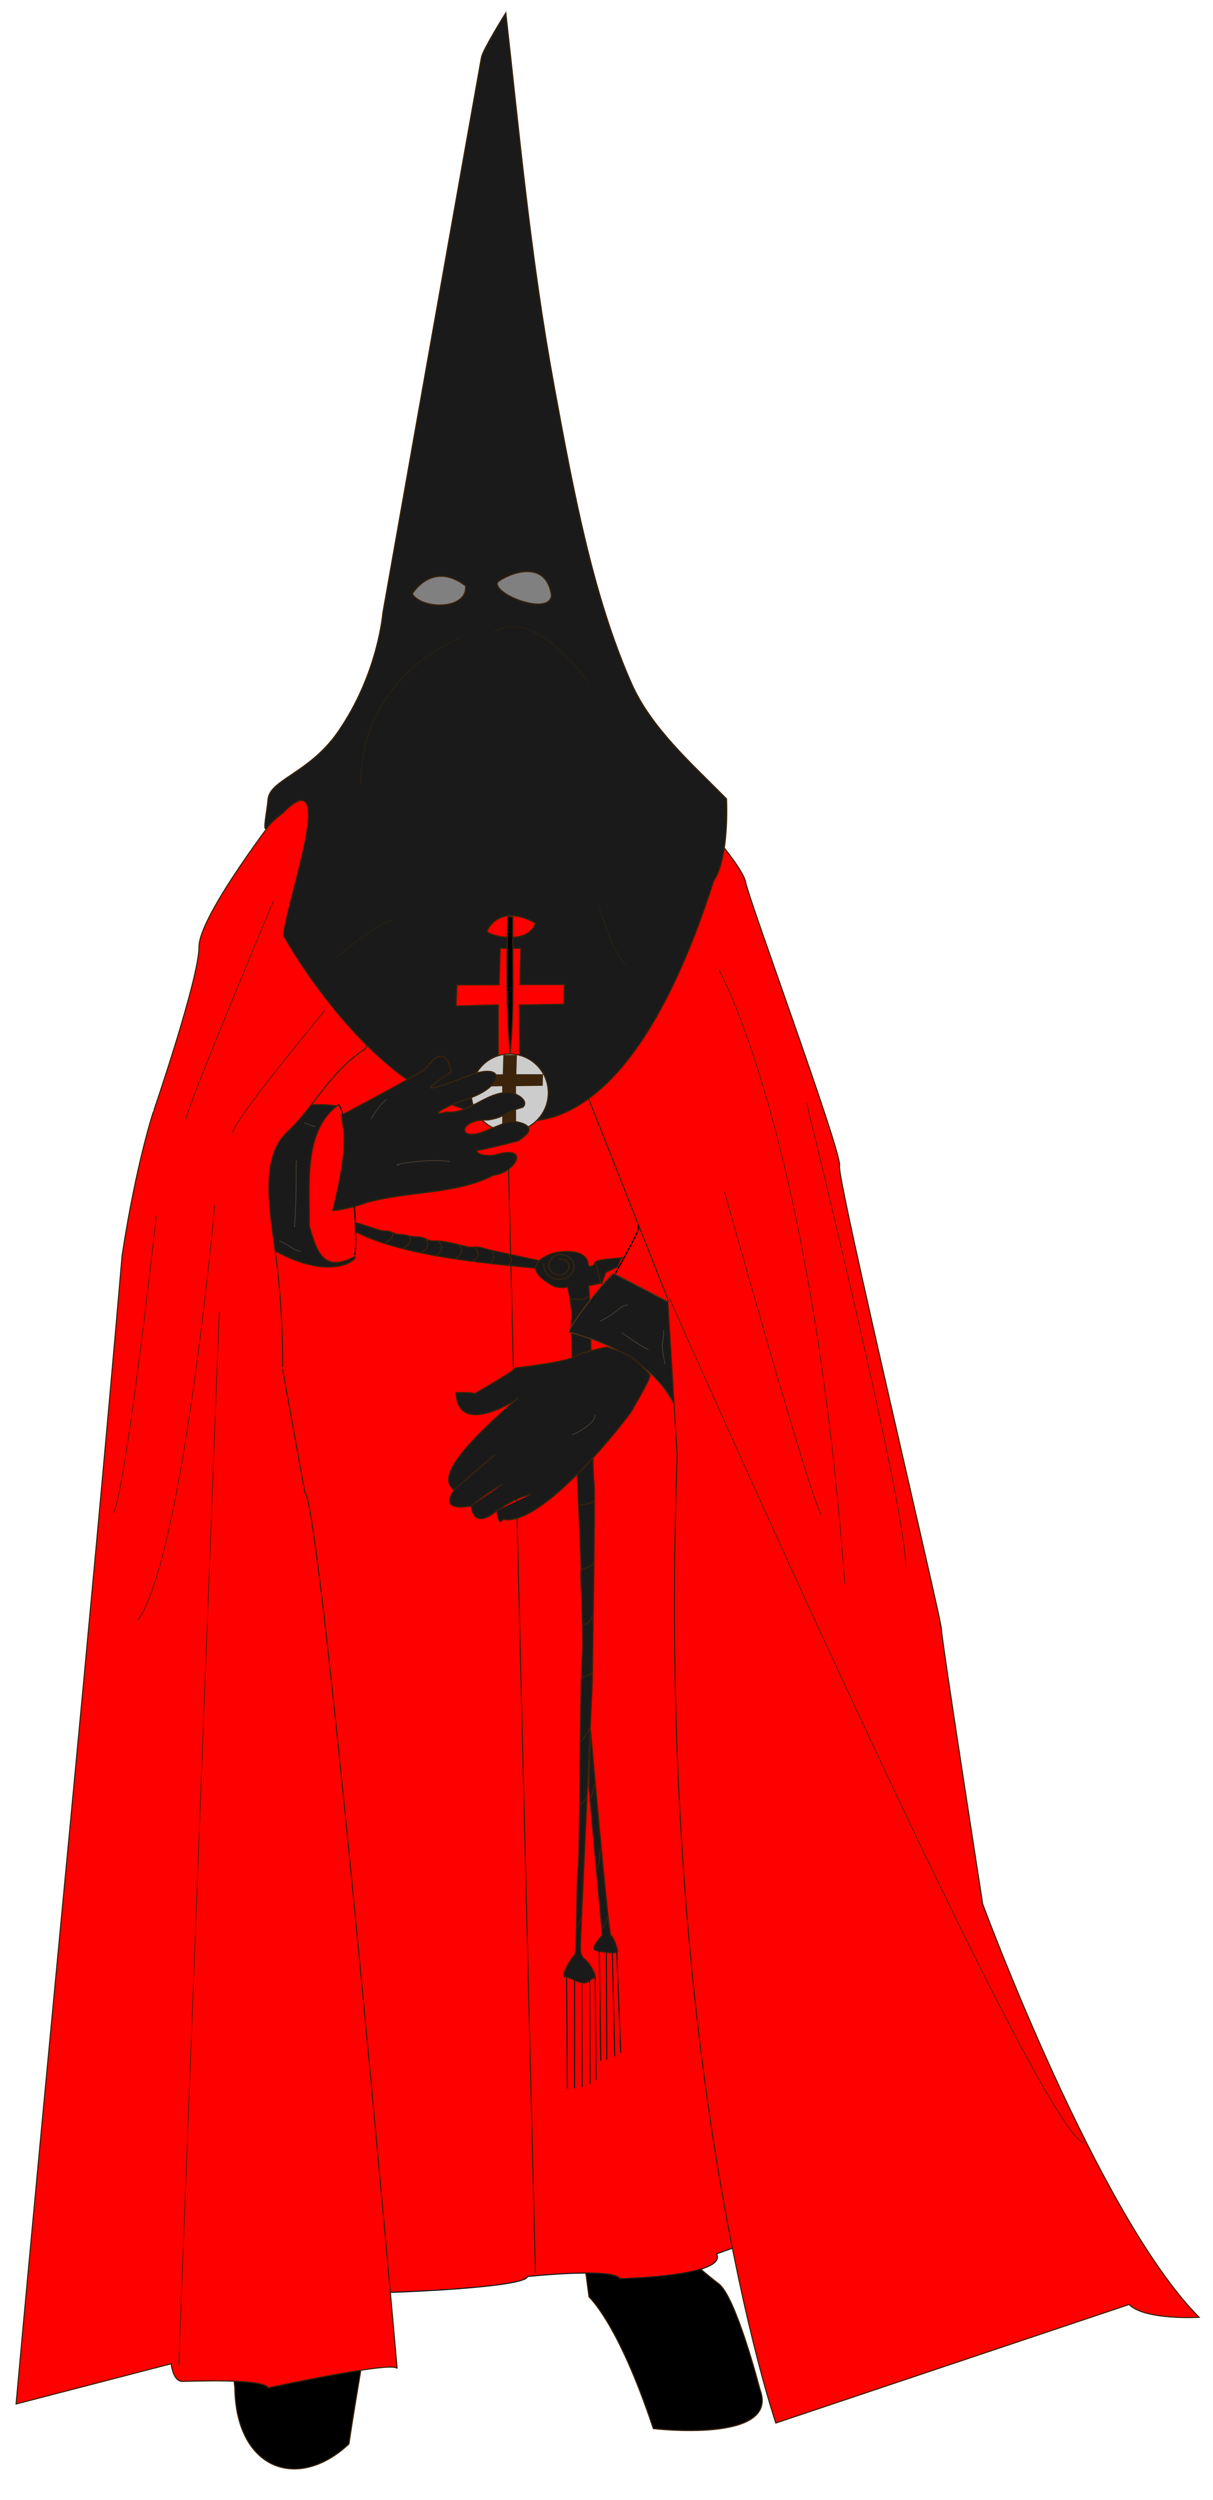 <?xml version="1.0" encoding="UTF-8" standalone="no"?>
<!-- Created with Inkscape (http://www.inkscape.org/) -->
<svg
   xmlns:ns="http://creativecommons.org/ns#"
   xmlns:dc="http://purl.org/dc/elements/1.1/"
   xmlns:cc="http://web.resource.org/cc/"
   xmlns:rdf="http://www.w3.org/1999/02/22-rdf-syntax-ns#"
   xmlns:svg="http://www.w3.org/2000/svg"
   xmlns="http://www.w3.org/2000/svg"
   xmlns:sodipodi="http://sodipodi.sourceforge.net/DTD/sodipodi-0.dtd"
   xmlns:inkscape="http://www.inkscape.org/namespaces/inkscape"
   width="532"
   height="1096"
   id="svg2"
   sodipodi:version="0.32"
   inkscape:version="0.45.1"
   sodipodi:docname="Sangre.svg"
   inkscape:output_extension="org.inkscape.output.svg.inkscape"
   version="1.0"
   sodipodi:docbase="C:\Documents and Settings\HP_Administrator\Desktop\Fotos MONCLOA">
  <defs
     id="defs4" />
  <sodipodi:namedview
     id="base"
     pagecolor="#ffffff"
     bordercolor="#666666"
     borderopacity="1.0"
     inkscape:pageopacity="0.0"
     inkscape:pageshadow="2"
     inkscape:zoom="5.9283328"
     inkscape:cx="256.21748"
     inkscape:cy="206.4492"
     inkscape:document-units="px"
     inkscape:current-layer="g3755"
     inkscape:window-width="1024"
     inkscape:window-height="708"
     inkscape:window-x="0"
     inkscape:window-y="26"
     showguides="true"
     inkscape:guide-bbox="true"
     showgrid="false"
     inkscape:window-maximized="1"
     width="532px"
     height="1096px" />
  <g
     inkscape:label="Capa 1"
     inkscape:groupmode="layer"
     id="layer1"
     transform="translate(-843,-183.03)">
    <g
       id="g3755">
      <g
         id="g2453"
         style="fill:#000000"
         transform="matrix(0.977,0,0,0.983,521.702,-15.36)">
        <path
           sodipodi:nodetypes="cccccc"
           id="path2455"
           d="M 434.286,1266.648 C 434.75,1302.79 462.328,1313.235 485.495,1291.702 C 487.235,1280.01 488.975,1269.923 490.714,1259.505 L 492.857,1240.219 L 432.143,1247.362 L 434.286,1266.648 z "
           style="fill:#000000;fill-rule:evenodd;stroke:#3b240b;stroke-width:0.51;stroke-linecap:butt;stroke-linejoin:miter;stroke-miterlimit:4;stroke-dasharray:none;stroke-opacity:1" />
        <path
           id="path2457"
           d="M 593.276,1226.107 C 593.104,1226.107 606.122,1236.991 622.141,1284.848 C 622.141,1284.848 679.286,1291.648 670,1267.362 C 670,1267.362 659.286,1225.934 651.429,1220.219 C 643.571,1214.505 612.143,1186.648 612.143,1186.648 L 590,1201.648 L 593.276,1226.107 z "
           style="fill:#000000;fill-rule:evenodd;stroke:#3b240b;stroke-width:0.51;stroke-linecap:butt;stroke-linejoin:miter;stroke-miterlimit:4;stroke-dasharray:none;stroke-opacity:1"
           sodipodi:nodetypes="cccsccc" />
      </g>
      <g
         id="g2459"
         transform="matrix(0.977,0,0,0.983,521.702,-15.36)"
         style="fill:#ff0000;fill-opacity:1">
        <path
           id="path2461"
           d="M 527.805,790.228 C 527.805,790.228 533.361,995.289 542.957,1013.976 C 542.957,1013.976 571.241,1211.966 567.706,1215.502"
           style="fill:#ff0000;fill-rule:evenodd;stroke:#3b240b;stroke-width:0.51;stroke-linecap:butt;stroke-linejoin:miter;stroke-miterlimit:4;stroke-dasharray:none;stroke-opacity:1;fill-opacity:1" />
        <path
           sodipodi:nodetypes="ccccccccc"
           id="path2463"
           d="M 505.076,1224.088 C 505.076,1224.088 564.675,1222.068 565.685,1217.017 C 565.685,1217.017 604.071,1212.976 607.102,1218.027 C 607.102,1218.027 655.589,1217.017 650.538,1206.916 L 716.198,1183.682 L 661.65,661.433 L 456.589,663.453 C 412.308,849.658 465.344,1035.863 469.721,1222.068 L 505.076,1224.088 z "
           style="fill:#ff0000;fill-opacity:1;fill-rule:evenodd;stroke:#1a1a1a;stroke-width:0.51;stroke-linecap:butt;stroke-linejoin:miter;stroke-miterlimit:4;stroke-dasharray:none;stroke-opacity:1" />
        <path
           id="path2465"
           d="M 557.099,721.032 L 569.221,1215.502 L 569.221,1215.502"
           style="fill:#ff0000;fill-rule:evenodd;stroke:#3b240b;stroke-width:0.51;stroke-linecap:butt;stroke-linejoin:miter;stroke-miterlimit:4;stroke-dasharray:none;stroke-opacity:1;fill-opacity:1" />
      </g>
      <g
         id="g2467"
         transform="matrix(0.977,0,0,0.983,521.702,-15.36)">
        <path
           sodipodi:nodetypes="csssssssssccccccccssssssssssssccccsscccssscc"
           id="path2469"
           d="M 488.492,746.999 C 489.128,747.122 500.005,750.794 500.637,750.76 C 502.277,750.672 503.891,750.868 505.521,751.677 C 507.467,752.641 509.795,752.154 511.744,752.807 C 514.477,753.722 517.686,752.972 519.805,754.227 C 521.95,755.498 523.717,755.189 525.701,755.257 C 528.355,755.349 531.492,756.173 534.469,756.817 C 537.197,757.406 539.268,758.307 541.84,757.956 C 544.249,757.628 546.74,758.873 549.394,759.418 C 551.54,759.859 553.783,760.336 556.14,760.843 C 560.529,761.789 565.316,762.841 570.622,763.969 L 569.046,767.332 C 545.63,765.023 510.913,762.059 489.374,751.577 C 487.767,751.22 488.492,746.999 488.492,746.999 z M 592.96,766.236 C 592.707,757.398 578.06,760.428 578.06,760.428 C 578.06,760.428 558.614,765.479 577.807,775.58 C 577.807,775.58 582.1,776.591 583.616,775.58 C 583.616,775.58 586.141,786.187 585.383,790.48 C 584.626,794.773 590.182,900.587 589.677,902.607 C 589.171,904.627 591.192,930.891 590.182,942.508 C 589.171,954.125 589.171,1032.159 588.414,1034.685 C 587.656,1037.21 587.909,1073.07 586.899,1073.575 C 585.888,1074.081 580.08,1083.424 582.605,1083.424 C 585.131,1083.424 590.182,1087.717 592.96,1085.445 C 595.737,1083.172 597.505,1084.687 594.475,1079.384 C 591.444,1074.081 589.424,1076.101 589.424,1070.292 C 589.424,1064.484 594.727,954.125 594.727,952.105 C 594.727,950.084 596.243,864.979 595.485,862.453 C 594.727,859.928 594.222,775.328 592.96,775.328 C 591.697,775.328 599.02,774.065 599.02,774.065 L 600.788,769.267 L 606.092,766.742 L 607.607,762.953 C 607.607,762.953 611.142,762.448 605.586,762.953 C 600.031,763.459 596.243,763.711 595.737,765.226 C 595.232,766.742 593.465,766.742 592.96,766.236 z M 593.212,998.572 L 599.273,1064.737 C 599.273,1064.737 594.222,1070.292 595.737,1071.303 C 597.253,1072.313 606.092,1073.323 606.092,1072.06 C 606.092,1070.797 604.071,1064.989 603.061,1064.989 C 602.051,1064.989 593.97,973.57 593.97,973.57 L 593.212,998.572 z "
           style="fill:#1a1a1a;fill-opacity:1;fill-rule:evenodd;stroke:#3b230b;stroke-width:0.51;stroke-linecap:butt;stroke-linejoin:miter;stroke-miterlimit:4;stroke-dasharray:none;stroke-opacity:1" />
        <g
           id="g2471">
          <g
             id="g7516"
             style="stroke:#ff0000;stroke-opacity:1">
            <path
               id="path2473"
               d="M 583.214,1083.612 L 583.571,1133.612"
               style="fill:none;fill-rule:evenodd;stroke:#1a1a1a;stroke-width:0.51;stroke-linecap:butt;stroke-linejoin:miter;stroke-miterlimit:4;stroke-dasharray:none;stroke-opacity:1" />
            <path
               id="path2475"
               d="M 586.786,1085.041 L 586.786,1133.076"
               style="fill:none;fill-rule:evenodd;stroke:#1a1a1a;stroke-width:0.51;stroke-linecap:butt;stroke-linejoin:miter;stroke-miterlimit:4;stroke-dasharray:none;stroke-opacity:1" />
            <path
               id="path2477"
               d="M 590,1086.469 L 590.179,1132.541"
               style="fill:none;fill-rule:evenodd;stroke:#1a1a1a;stroke-width:0.51;stroke-linecap:butt;stroke-linejoin:miter;stroke-miterlimit:4;stroke-dasharray:none;stroke-opacity:1" />
            <path
               id="path2479"
               d="M 593.571,1085.041 L 593.75,1131.112"
               style="fill:none;fill-rule:evenodd;stroke:#1a1a1a;stroke-width:0.51;stroke-linecap:butt;stroke-linejoin:miter;stroke-miterlimit:4;stroke-dasharray:none;stroke-opacity:1" />
            <path
               id="path2481"
               d="M 596.071,1083.434 L 596.429,1129.505"
               style="fill:none;fill-rule:evenodd;stroke:#1a1a1a;stroke-width:0.51;stroke-linecap:butt;stroke-linejoin:miter;stroke-miterlimit:4;stroke-dasharray:none;stroke-opacity:1" />
            <path
               sodipodi:nodetypes="cc"
               id="path2483"
               d="M 597.857,1071.737 L 598.571,1120.844"
               style="fill:none;fill-rule:evenodd;stroke:#1a1a1a;stroke-width:0.51;stroke-linecap:butt;stroke-linejoin:miter;stroke-miterlimit:4;stroke-dasharray:none;stroke-opacity:1" />
            <path
               sodipodi:nodetypes="cc"
               id="path2485"
               d="M 601.071,1072.809 L 601.25,1120.309"
               style="fill:none;fill-rule:evenodd;stroke:#1a1a1a;stroke-width:0.51;stroke-linecap:butt;stroke-linejoin:miter;stroke-miterlimit:4;stroke-dasharray:none;stroke-opacity:1" />
            <path
               sodipodi:nodetypes="cc"
               id="path2487"
               d="M 603.75,1072.273 L 604.821,1118.88"
               style="fill:none;fill-rule:evenodd;stroke:#1a1a1a;stroke-width:0.51;stroke-linecap:butt;stroke-linejoin:miter;stroke-miterlimit:4;stroke-dasharray:none;stroke-opacity:1" />
            <path
               sodipodi:nodetypes="cc"
               id="path2489"
               d="M 605.714,1071.916 L 607.5,1117.273"
               style="fill:none;fill-rule:evenodd;stroke:#1a1a1a;stroke-width:0.51;stroke-linecap:butt;stroke-linejoin:miter;stroke-miterlimit:4;stroke-dasharray:none;stroke-opacity:1" />
          </g>
        </g>
      </g>
      <g
         id="g2491"
         transform="matrix(0.977,0,0,0.983,521.702,-15.36)">
        <path
           sodipodi:nodetypes="cccccc"
           id="path2493"
           d="M 464.923,695.273 C 470.226,693.505 480.075,695.021 480.075,695.021 C 464.655,706.935 468.089,731.388 467.701,748.559 C 471.034,759.425 473.536,769.796 488.156,762.196 C 489.949,762.993 477.328,774.612 449.265,757.903 C 426.789,723.305 464.923,695.273 464.923,695.273 z "
           style="fill:#1a1a1a;fill-opacity:1;fill-rule:evenodd;stroke:#3b240b;stroke-width:0.51;stroke-linecap:butt;stroke-linejoin:miter;stroke-miterlimit:4;stroke-dasharray:none;stroke-opacity:1" />
        <path
           id="path2495"
           d="M 604.643,769.862 C 604.045,768.069 582.518,794.916 584.643,795.934 C 586.253,796.705 618.571,803.076 631.429,828.076 L 645.357,790.934 L 604.643,769.862 z "
           style="fill:#1a1a1a;fill-opacity:1;fill-rule:evenodd;stroke:#513315;stroke-width:0.51;stroke-linecap:butt;stroke-linejoin:miter;stroke-miterlimit:4;stroke-dasharray:none;stroke-opacity:1"
           sodipodi:nodetypes="csccc" />
      </g>
      <g
         id="g2497"
         transform="matrix(0.977,0,0,0.983,521.702,-15.36)">
        <path
           sodipodi:nodetypes="csccccsccccssccsssccccccccc"
           id="path2499"
           d="M 492.857,669.505 C 477.176,679.58 469.445,695.957 457.861,706.65 C 446.385,717.241 449.303,737.844 452.173,758.079 C 456.355,787.557 455.714,812.4 455.714,812.362 L 465.714,867.362 C 472.857,870.934 507.143,1258.076 507.143,1258.076 C 505.714,1254.505 449.286,1266.648 449.286,1266.648 C 447.143,1262.362 415,1263.791 410.714,1263.791 C 406.429,1263.791 405.714,1255.934 405.714,1255.934 L 336.085,1273.881 C 351.77,1101.229 368.956,932.279 383.687,761.666 C 389.915,720.987 397.89,696.788 398,696.788 C 398,696.788 418.203,638.2 418.203,624.058 C 418.203,609.915 454.569,563.448 454.569,563.448 C 509.737,527.287 576.285,561.296 637.143,560.219 C 637.143,560.219 662.143,587.362 663.571,595.219 C 665,603.076 707.143,716.648 705.714,721.648 C 704.286,726.648 751.429,923.791 751.429,928.076 C 751.429,932.362 770,1050.934 770,1050.934 C 770,1050.934 821.429,1189.505 867.143,1235.219 C 867.143,1235.219 842.857,1236.648 835.714,1229.505 L 677.143,1282.362 C 677.143,1282.362 622.857,1125.219 632.857,850.934 L 628.571,780.934 L 572.857,640.934 L 509.283,638.639 L 492.857,669.505 z "
           style="fill:#ff0000;fill-opacity:1;fill-rule:evenodd;stroke:#3b240b;stroke-width:0.51;stroke-linecap:butt;stroke-linejoin:miter;stroke-miterlimit:4;stroke-dasharray:none;stroke-opacity:1" />
        <path
           id="path2501"
           d="M 451.538,603.854 C 451.538,603.854 412.142,696.788 412.142,701.839"
           style="fill:none;fill-rule:evenodd;stroke:#3b240b;stroke-width:0.306;stroke-linecap:butt;stroke-linejoin:miter;stroke-miterlimit:4;stroke-dasharray:none;stroke-opacity:1" />
        <path
           id="path2503"
           d="M 425.274,739.215 C 425.274,739.215 411.132,895.789 390.929,924.073"
           style="fill:none;fill-rule:evenodd;stroke:#3b240b;stroke-width:0.306;stroke-linecap:butt;stroke-linejoin:miter;stroke-miterlimit:4;stroke-dasharray:none;stroke-opacity:1" />
        <path
           id="path2505"
           d="M 427.295,786.692 L 409.112,1256.413"
           style="fill:none;fill-rule:evenodd;stroke:#3b240b;stroke-width:0.306;stroke-linecap:butt;stroke-linejoin:miter;stroke-miterlimit:4;stroke-dasharray:none;stroke-opacity:1" />
        <path
           id="path2507"
           d="M 399.01,744.266 C 399.01,744.266 385.878,863.464 379.817,876.596"
           style="fill:none;fill-rule:evenodd;stroke:#3b240b;stroke-width:0.306;stroke-linecap:butt;stroke-linejoin:miter;stroke-miterlimit:4;stroke-dasharray:none;stroke-opacity:1" />
        <path
           id="path2509"
           d="M 474.772,652.342 C 474.772,652.342 433.355,701.839 433.355,706.89"
           style="fill:none;fill-rule:evenodd;stroke:#3b240b;stroke-width:0.306;stroke-linecap:butt;stroke-linejoin:miter;stroke-miterlimit:4;stroke-dasharray:none;stroke-opacity:1" />
        <path
           sodipodi:nodetypes="cs"
           id="path2511"
           d="M 651.548,634.159 C 651.548,634.159 692.965,706.89 708.117,907.91"
           style="fill:none;fill-rule:evenodd;stroke:#3b240b;stroke-width:0.306;stroke-linecap:butt;stroke-linejoin:miter;stroke-miterlimit:4;stroke-dasharray:none;stroke-opacity:1" />
        <path
           id="path2513"
           d="M 629.325,780.631 C 629.325,780.631 792.97,1148.327 815.193,1157.418"
           style="fill:none;fill-rule:evenodd;stroke:#3b240b;stroke-width:0.306;stroke-linecap:butt;stroke-linejoin:miter;stroke-miterlimit:4;stroke-dasharray:none;stroke-opacity:1" />
        <path
           id="path2515"
           d="M 690.944,693.758 C 690.944,693.758 736.401,876.596 735.391,900.839"
           style="fill:none;fill-rule:evenodd;stroke:#3b240b;stroke-width:0.306;stroke-linecap:butt;stroke-linejoin:miter;stroke-miterlimit:4;stroke-dasharray:none;stroke-opacity:1" />
        <path
           id="path2517"
           d="M 654.074,733.154 C 654.074,733.154 693.47,873.06 697.51,877.101"
           style="fill:none;fill-rule:evenodd;stroke:#3b240b;stroke-width:0.306;stroke-linecap:butt;stroke-linejoin:miter;stroke-miterlimit:4;stroke-dasharray:none;stroke-opacity:1" />
      </g>
      <rect
         style="fill:#808080;fill-opacity:1;fill-rule:nonzero;stroke:#433930;stroke-width:0.4;stroke-miterlimit:4;stroke-dasharray:none;stroke-opacity:1"
         id="rect2519"
         width="70.576"
         height="26.392"
         x="1021.646"
         y="427.76" />
      <g
         id="g2521"
         transform="matrix(0.977,0,0,0.983,521.702,-15.36)"
         style="fill:#1a1a1a">
        <path
           sodipodi:nodetypes="cscsssssccccsscccccccccc"
           id="path2731"
           d="M 555.923,207.571 C 555.923,207.571 545.714,223.791 545,227.362 C 544.286,230.934 500.714,475.219 500.714,475.219 C 500.714,475.219 498.623,502.362 480.551,528.262 C 467.69,546.693 449.746,549.517 449.153,558.507 C 448.846,563.159 446.431,573.786 448.74,570.939 C 451.965,566.963 454.919,565.328 456.44,563.815 C 461.257,559.023 464.198,557.941 465.821,559.381 C 471.923,564.795 457.665,605.204 456.133,618.842 C 455.966,619.008 499.151,696.589 552.367,699.087 C 552.367,699.087 606.429,728.076 649.286,594.505 C 654.39,587.269 655.486,570.435 655,558.076 C 639.705,542.635 621.236,526.592 612.325,506.552 C 594.894,467.348 586.247,420.55 577.601,373.926 C 566.884,316.136 561.548,256.995 555.923,207.571 z M 513.947,466.648 C 513.947,466.648 522.857,451.648 537.857,463.076 C 538.886,473.866 518.232,473.753 513.947,466.648 z M 552.143,461.648 C 553.319,459.687 573.688,448.834 576.429,467.362 C 575.5,476.603 550.553,466.989 552.143,461.648 z M 547.503,616.986 C 547.503,616.986 552.553,604.36 569.221,613.451 C 566.06,623.748 547.571,619.024 547.503,616.986 z "
           style="fill:#1a1a1a;fill-opacity:1;fill-rule:evenodd;stroke:#3b240b;stroke-width:0.51;stroke-linecap:butt;stroke-linejoin:miter;stroke-miterlimit:4;stroke-dasharray:none;stroke-opacity:1" />
        <path
           id="path2524"
           d="M 550.714,483.791 C 550.714,483.791 565.714,470.219 592.857,505.934"
           style="fill:#1a1a1a;fill-rule:evenodd;stroke:#3b240b;stroke-width:0.204;stroke-linecap:butt;stroke-linejoin:miter;stroke-miterlimit:4;stroke-dasharray:none;stroke-opacity:1" />
        <path
           id="path2526"
           d="M 535,486.648 C 535,486.648 491.429,502.362 490.714,550.934"
           style="fill:#1a1a1a;fill-rule:evenodd;stroke:#3b240b;stroke-width:0.204;stroke-linecap:butt;stroke-linejoin:miter;stroke-miterlimit:4;stroke-dasharray:none;stroke-opacity:1" />
        <path
           id="path2528"
           d="M 480,628.791 C 480,628.791 499.286,612.362 505,612.362"
           style="fill:#1a1a1a;fill-rule:evenodd;stroke:#3b240b;stroke-width:0.204;stroke-linecap:butt;stroke-linejoin:miter;stroke-miterlimit:4;stroke-dasharray:none;stroke-opacity:1" />
        <path
           id="path2530"
           d="M 597.857,606.648 C 597.857,606.648 605,629.505 610,631.648"
           style="fill:#1a1a1a;fill-rule:evenodd;stroke:#3b240b;stroke-width:0.204;stroke-linecap:butt;stroke-linejoin:miter;stroke-miterlimit:4;stroke-dasharray:none;stroke-opacity:1" />
      </g>
      <path
         sodipodi:nodetypes="ccccccccccccc"
         id="path7528"
         d="M 1062.364,598.738 L 1061.952,614.73 L 1043.407,614.786 L 1042.995,624.001 L 1061.539,623.533 L 1061.539,659.665 L 1070.872,659.693 L 1070.776,623.562 L 1090.358,623.231 L 1090.528,614.645 L 1071.018,614.645 L 1071.43,598.738 L 1062.364,598.738 z "
         style="fill:#ff0000;fill-opacity:1;fill-rule:evenodd;stroke:#3b240b;stroke-width:0.5;stroke-linecap:butt;stroke-linejoin:miter;stroke-miterlimit:4;stroke-dasharray:none;stroke-opacity:1" />
      <g
         id="g13001"
         transform="matrix(0.977,0,0,0.983,521.702,-15.36)">
        <g
           id="g6132">
          <path
             style="fill:#cccccc;fill-opacity:1;fill-rule:nonzero;stroke:#3b240b;stroke-width:0.51;stroke-miterlimit:4;stroke-dasharray:none;stroke-opacity:1"
             d="M 575,689.148 C 575,698.709 567.24,706.469 557.679,706.469 C 548.117,706.469 540.357,698.709 540.357,689.148 C 540.357,679.586 548.117,671.826 557.679,671.826 C 567.24,671.826 575,679.586 575,689.148 z "
             id="path2196" />
          <path
             style="fill:#000000;fill-rule:evenodd;stroke:#3b240b;stroke-width:0.51;stroke-linecap:butt;stroke-linejoin:miter;stroke-miterlimit:4;stroke-dasharray:none;stroke-opacity:1"
             d="M 556.761,610.494 C 556.344,630.91 555.932,651.231 557.857,671.648 C 559.893,651.85 558.887,631.956 559.051,610.755 L 556.761,610.494 z "
             id="path2194"
             sodipodi:nodetypes="cccc" />
        </g>
        <path
           sodipodi:nodetypes="ccccccccccccc"
           id="path11061"
           d="M 555.079,672.545 L 554.826,681.177 L 543.462,681.208 L 543.21,686.182 L 554.574,685.929 L 554.574,705.433 L 560.293,705.449 L 560.234,685.945 L 572.233,685.766 L 572.338,681.131 L 560.382,681.131 L 560.635,672.545 L 555.079,672.545 z "
           style="fill:#3b240b;fill-opacity:1;fill-rule:evenodd;stroke:#3b240b;stroke-width:0.51;stroke-linecap:butt;stroke-linejoin:miter;stroke-miterlimit:4;stroke-dasharray:none;stroke-opacity:1" />
      </g>
      <path
         style="fill:none;fill-rule:evenodd;stroke:#000000;stroke-width:0.5;stroke-linecap:butt;stroke-linejoin:miter;stroke-opacity:1;stroke-miterlimit:4;stroke-dasharray:none"
         d="M 148.021,484.354 C 152.387,482.717 157.616,542.973 155.536,550.194"
         id="path4520"
         transform="translate(843,183.03)"
         sodipodi:nodetypes="cs" />
      <g
         id="g2537"
         style="fill:#ffffff;fill-opacity:1"
         transform="matrix(0.977,0,0,0.983,521.702,-10.103)">
        <path
           sodipodi:nodetypes="cccsccccccccccccccsc"
           id="path2539"
           d="M 482.143,693.791 C 482.143,693.791 513.571,677.362 520,673.076 C 522.746,669.029 529.066,662.205 531.429,674.505 C 527.143,677.362 519.931,681.982 522.857,681.648 C 525.982,681.291 532.308,678.773 539.821,675.934 C 556.155,670.001 555.343,680.926 538.929,686.469 C 529.643,689.326 520.101,694.905 529.286,692.362 C 538.64,693.286 546.193,684.663 555,683.791 C 558.973,682.521 567.055,687.043 563.571,690.219 C 553.571,693.076 556.429,694.505 547.857,695.934 C 534.763,695.317 533.75,706.033 546.429,700.934 C 557.143,696.648 556.429,696.648 560,696.648 C 564.023,697.164 571.148,699.42 561.429,705.219 C 545,709.505 542.857,709.505 542.857,709.505 C 542.857,709.505 542.857,712.362 550.714,711.648 C 567.307,706.417 560.647,719.354 550.357,720.576 C 533.482,729.203 512.378,727.537 493.571,732.719 C 483.571,736.291 478.214,736.291 478.214,736.291 C 478.214,736.291 481.429,724.505 482.857,713.076 C 484.286,701.648 482.143,695.219 482.143,693.791 z "
           style="fill:#1a1a1a;fill-opacity:1;fill-rule:evenodd;stroke:#3b240b;stroke-width:0.51;stroke-linecap:butt;stroke-linejoin:miter;stroke-miterlimit:4;stroke-dasharray:none;stroke-opacity:1" />
        <path
           sodipodi:nodetypes="ccsccccccccccccccccc"
           id="path2541"
           d="M 601.769,797.381 C 608.566,799.773 611.938,799.561 620.398,809.428 C 622.183,809.428 613.571,823.434 612.5,825.576 C 611.429,827.719 573.75,876.291 555.536,874.148 C 553.929,873.255 553.571,877.898 552.143,871.826 L 551.964,870.041 C 551.964,870.041 541.964,879.505 540.357,868.076 C 540.236,867.99 525.547,871.401 532.679,861.112 C 529.911,857.897 522.504,853.27 561.25,820.041 C 561.154,820.635 534.3,837.729 533.571,817.541 C 533.571,817.541 541.607,817.184 541.786,818.076 C 541.786,818.076 560.357,807.541 560.357,806.469 C 560.357,806.469 586.964,803.612 588.571,800.398 C 588.571,800.398 601.947,796.488 601.769,797.381 z M 532.603,861.065 C 538.125,856.011 544.52,850.666 551.038,845.281 M 540.305,868.136 C 544.767,864.748 548.845,861.167 554.574,858.413 M 552.175,870.03 C 556.64,867.129 561.093,864.217 567.201,862.959"
           style="fill:#1a1a1a;fill-opacity:1;fill-rule:evenodd;stroke:#3b240b;stroke-width:0.51;stroke-linecap:butt;stroke-linejoin:miter;stroke-miterlimit:4;stroke-dasharray:none;stroke-opacity:1" />
      </g>
      <g
         id="g2543"
         transform="matrix(0.977,0,0,0.983,521.702,-15.36)">
        <path
           sodipodi:nodetypes="cc"
           id="path2545"
           d="M 530.714,719.862 C 521.786,718.076 502.041,721.674 508.113,721.316"
           style="fill:none;fill-rule:evenodd;stroke:#433930;stroke-width:0.408;stroke-linecap:butt;stroke-linejoin:miter;stroke-miterlimit:4;stroke-dasharray:none;stroke-opacity:1" />
        <path
           id="path2547"
           d="M 502.5,692.005 C 499.286,694.148 495.357,700.934 495.357,700.934"
           style="fill:none;fill-rule:evenodd;stroke:#433930;stroke-width:0.408;stroke-linecap:butt;stroke-linejoin:miter;stroke-miterlimit:4;stroke-dasharray:none;stroke-opacity:1" />
        <path
           id="path2549"
           d="M 585.714,841.648 C 590.714,839.505 596.071,835.934 596.071,832.719"
           style="fill:none;fill-rule:evenodd;stroke:#433930;stroke-width:0.408;stroke-linecap:butt;stroke-linejoin:miter;stroke-miterlimit:4;stroke-dasharray:none;stroke-opacity:1" />
        <path
           id="path2551"
           d="M 598.214,790.934 C 606.071,787.362 607.143,783.791 610.714,783.791"
           style="fill:none;fill-rule:evenodd;stroke:#433930;stroke-width:0.408;stroke-linecap:butt;stroke-linejoin:miter;stroke-miterlimit:4;stroke-dasharray:none;stroke-opacity:1" />
        <path
           id="path2553"
           d="M 607.857,795.934 C 613.571,800.219 617.857,802.719 620,803.791"
           style="fill:none;fill-rule:evenodd;stroke:#433930;stroke-width:0.408;stroke-linecap:butt;stroke-linejoin:miter;stroke-miterlimit:4;stroke-dasharray:none;stroke-opacity:1" />
        <path
           id="path2555"
           d="M 626.786,794.862 C 626.786,800.576 625.714,800.219 626.429,804.862 C 627.143,809.505 627.5,810.219 627.5,810.219"
           style="fill:none;fill-rule:evenodd;stroke:#433930;stroke-width:0.408;stroke-linecap:butt;stroke-linejoin:miter;stroke-miterlimit:4;stroke-dasharray:none;stroke-opacity:1" />
        <path
           id="path2557"
           d="M 454.286,755.219 C 457.5,756.291 461.429,759.862 463.929,759.862"
           style="fill:none;fill-rule:evenodd;stroke:#433930;stroke-width:0.408;stroke-linecap:butt;stroke-linejoin:miter;stroke-miterlimit:4;stroke-dasharray:none;stroke-opacity:1" />
        <path
           id="path2559"
           d="M 462.143,719.505 C 461.786,721.291 461.786,715.219 461.786,728.076 C 461.786,740.934 461.071,748.791 461.071,748.791 L 461.429,748.791"
           style="fill:none;fill-rule:evenodd;stroke:#433930;stroke-width:0.408;stroke-linecap:butt;stroke-linejoin:miter;stroke-miterlimit:4;stroke-dasharray:none;stroke-opacity:1" />
        <path
           id="path2561"
           d="M 465.357,702.362 C 468.929,704.148 470.357,704.148 470.357,704.148"
           style="fill:none;fill-rule:evenodd;stroke:#433930;stroke-width:0.408;stroke-linecap:butt;stroke-linejoin:miter;stroke-miterlimit:4;stroke-dasharray:none;stroke-opacity:1" />
      </g>
      <g
         id="g2563"
         transform="matrix(0.977,0,0,0.983,521.702,-15.36)">
        <path
           id="path2565"
           d="M 579.448,763.531 C 581.278,762.882 583.341,763.817 584.03,765.399 C 584.848,767.278 583.606,769.376 581.507,770.058 C 579.07,770.851 576.366,769.597 575.506,767.484 C 574.523,765.07 576.128,762.407 578.831,761.574 C 581.875,760.636 585.222,762.209 586.253,764.855 C 587.401,767.802 585.433,771.033 582.125,772.015 C 578.475,773.1 574.484,771.206 573.283,768.027 C 572.931,767.097 572.826,766.1 572.971,765.128"
           style="fill:none;fill-rule:evenodd;stroke:#3b240b;stroke-width:0.51;stroke-linecap:butt;stroke-linejoin:miter;stroke-miterlimit:4;stroke-dasharray:none;stroke-opacity:1" />
        <path
           id="path2567"
           d="M 501.74,756.109 C 501.74,756.109 506.023,754.052 505.013,751.526"
           style="fill:none;fill-rule:evenodd;stroke:#3b240a;stroke-width:0.51;stroke-linecap:butt;stroke-linejoin:miter;stroke-miterlimit:4;stroke-dasharray:none;stroke-opacity:1"
           sodipodi:nodetypes="cc" />
        <path
           id="path2569"
           d="M 509.811,758.521 C 509.811,758.521 515.115,755.756 512.274,753.104"
           style="fill:none;fill-rule:evenodd;stroke:#3b240a;stroke-width:0.51;stroke-linecap:butt;stroke-linejoin:miter;stroke-miterlimit:4;stroke-dasharray:none;stroke-opacity:1"
           sodipodi:nodetypes="cc" />
        <path
           id="path2571"
           d="M 517.733,760.37 C 517.733,760.37 523.07,758.408 519.85,754.43"
           style="fill:none;fill-rule:evenodd;stroke:#3b240a;stroke-width:0.51;stroke-linecap:butt;stroke-linejoin:miter;stroke-miterlimit:4;stroke-dasharray:none;stroke-opacity:1"
           sodipodi:nodetypes="cc" />
        <path
           id="path2573"
           d="M 524.143,761.754 C 524.143,761.754 529.572,759.481 525.721,755.44"
           style="fill:none;fill-rule:evenodd;stroke:#3b240a;stroke-width:0.51;stroke-linecap:butt;stroke-linejoin:miter;stroke-miterlimit:4;stroke-dasharray:none;stroke-opacity:1" />
        <path
           id="path2575"
           d="M 533.035,763.201 C 533.035,763.201 538.474,760.617 534.813,757.019"
           style="fill:none;fill-rule:evenodd;stroke:#3b240a;stroke-width:0.51;stroke-linecap:butt;stroke-linejoin:miter;stroke-miterlimit:4;stroke-dasharray:none;stroke-opacity:1"
           sodipodi:nodetypes="cc" />
        <path
           id="path2577"
           d="M 540.697,764.166 C 540.697,764.166 546.114,762.385 541.947,758.029"
           style="fill:none;fill-rule:evenodd;stroke:#3b240a;stroke-width:0.51;stroke-linecap:butt;stroke-linejoin:miter;stroke-miterlimit:4;stroke-dasharray:none;stroke-opacity:1"
           sodipodi:nodetypes="cc" />
        <path
           id="path2579"
           d="M 548.513,765.416 C 548.513,765.416 552.238,763.143 549.712,759.797"
           style="fill:none;fill-rule:evenodd;stroke:#3b240a;stroke-width:0.51;stroke-linecap:butt;stroke-linejoin:miter;stroke-miterlimit:4;stroke-dasharray:none;stroke-opacity:1" />
        <path
           id="path2581"
           d="M 556.594,766.236 C 556.594,766.236 560.635,764.406 556.657,760.87"
           style="fill:none;fill-rule:evenodd;stroke:#3b240a;stroke-width:0.51;stroke-linecap:butt;stroke-linejoin:miter;stroke-miterlimit:4;stroke-dasharray:none;stroke-opacity:1" />
        <g
           id="g2583">
          <path
             style="fill:none;fill-rule:evenodd;stroke:#3b230b;stroke-width:0.51;stroke-linecap:butt;stroke-linejoin:miter;stroke-miterlimit:4;stroke-dasharray:none;stroke-opacity:1"
             d="M 596.3,765.314 C 596.3,765.314 598.841,774.009 598.306,774.009 C 597.771,774.009 597.771,774.009 597.771,774.009"
             id="path2585" />
          <path
             style="fill:none;fill-rule:evenodd;stroke:#3b230b;stroke-width:0.51;stroke-linecap:butt;stroke-linejoin:miter;stroke-miterlimit:4;stroke-dasharray:none;stroke-opacity:1"
             d="M 584.796,781.098 C 584.796,781.098 593.357,782.034 593.089,779.493"
             id="path2587" />
          <path
             style="fill:none;fill-rule:evenodd;stroke:#3b230b;stroke-width:0.51;stroke-linecap:butt;stroke-linejoin:miter;stroke-miterlimit:4;stroke-dasharray:none;stroke-opacity:1"
             d="M 588.943,873.125 C 588.943,873.125 595.497,872.322 595.363,870.851"
             id="path2589" />
          <path
             style="fill:none;fill-rule:evenodd;stroke:#3b230b;stroke-width:0.51;stroke-linecap:butt;stroke-linejoin:miter;stroke-miterlimit:4;stroke-dasharray:none;stroke-opacity:1"
             d="M 589.745,901.883 C 589.745,901.883 595.497,900.278 595.23,898.271"
             id="path2591" />
          <path
             style="fill:none;fill-rule:evenodd;stroke:#3b230b;stroke-width:0.51;stroke-linecap:butt;stroke-linejoin:miter;stroke-miterlimit:4;stroke-dasharray:none;stroke-opacity:1"
             d="M 590.281,926.093 C 590.281,926.093 593.892,926.762 594.828,922.08"
             id="path2593"
             sodipodi:nodetypes="cc" />
          <path
             style="fill:none;fill-rule:evenodd;stroke:#3b230b;stroke-width:0.51;stroke-linecap:butt;stroke-linejoin:miter;stroke-miterlimit:4;stroke-dasharray:none;stroke-opacity:1"
             d="M 589.612,949.902 C 589.612,949.902 594.962,948.966 594.695,946.692"
             id="path2595" />
          <path
             style="fill:none;fill-rule:evenodd;stroke:#3b230b;stroke-width:0.51;stroke-linecap:butt;stroke-linejoin:miter;stroke-miterlimit:4;stroke-dasharray:none;stroke-opacity:1"
             d="M 589.478,978.661 C 589.478,978.661 592.956,974.648 593.491,972.508"
             id="path2597" />
          <path
             style="fill:none;fill-rule:evenodd;stroke:#3b230b;stroke-width:0.51;stroke-linecap:butt;stroke-linejoin:miter;stroke-miterlimit:4;stroke-dasharray:none;stroke-opacity:1"
             d="M 589.344,1006.616 C 589.344,1006.616 591.752,1004.878 592.019,1003.139"
             id="path2599" />
          <path
             style="fill:none;fill-rule:evenodd;stroke:#3b230b;stroke-width:0.51;stroke-linecap:butt;stroke-linejoin:miter;stroke-miterlimit:4;stroke-dasharray:none;stroke-opacity:1"
             d="M 587.739,1061.592 C 587.739,1061.592 589.478,1058.515 589.478,1057.311"
             id="path2601" />
          <path
             style="fill:none;fill-rule:evenodd;stroke:#3b230b;stroke-width:0.51;stroke-linecap:butt;stroke-linejoin:miter;stroke-miterlimit:4;stroke-dasharray:none;stroke-opacity:1"
             d="M 596.567,1035.776 C 596.567,1035.776 598.039,1032.298 598.039,1029.891 C 598.039,1027.483 598.44,1026.279 598.44,1026.279"
             id="path2603" />
          <path
             style="fill:none;fill-rule:evenodd;stroke:#3b230b;stroke-width:0.51;stroke-linecap:butt;stroke-linejoin:miter;stroke-miterlimit:4;stroke-dasharray:none;stroke-opacity:1"
             d="M 594.16,1003.674 C 594.16,1003.674 595.631,998.323 595.765,997.253"
             id="path2605" />
          <path
             style="fill:none;fill-rule:evenodd;stroke:#3b230b;stroke-width:0.51;stroke-linecap:butt;stroke-linejoin:miter;stroke-miterlimit:4;stroke-dasharray:none;stroke-opacity:1"
             d="M 599.109,1062.528 C 599.109,1062.528 601.516,1058.114 601.516,1056.509"
             id="path2607" />
        </g>
      </g>
      <path
         style="fill:none;fill-rule:evenodd;stroke:#000000;stroke-width:0.5;stroke-linecap:butt;stroke-linejoin:miter;stroke-opacity:1;stroke-miterlimit:4;stroke-dasharray:none"
         d="M 269.89,558.243 C 269.89,558.243 280.011,540.363 280.011,538.676 C 280.011,536.99 280.011,536.99 280.011,536.99"
         id="path6545"
         transform="translate(843,183.03)" />
    </g>
  </g>
</svg>
